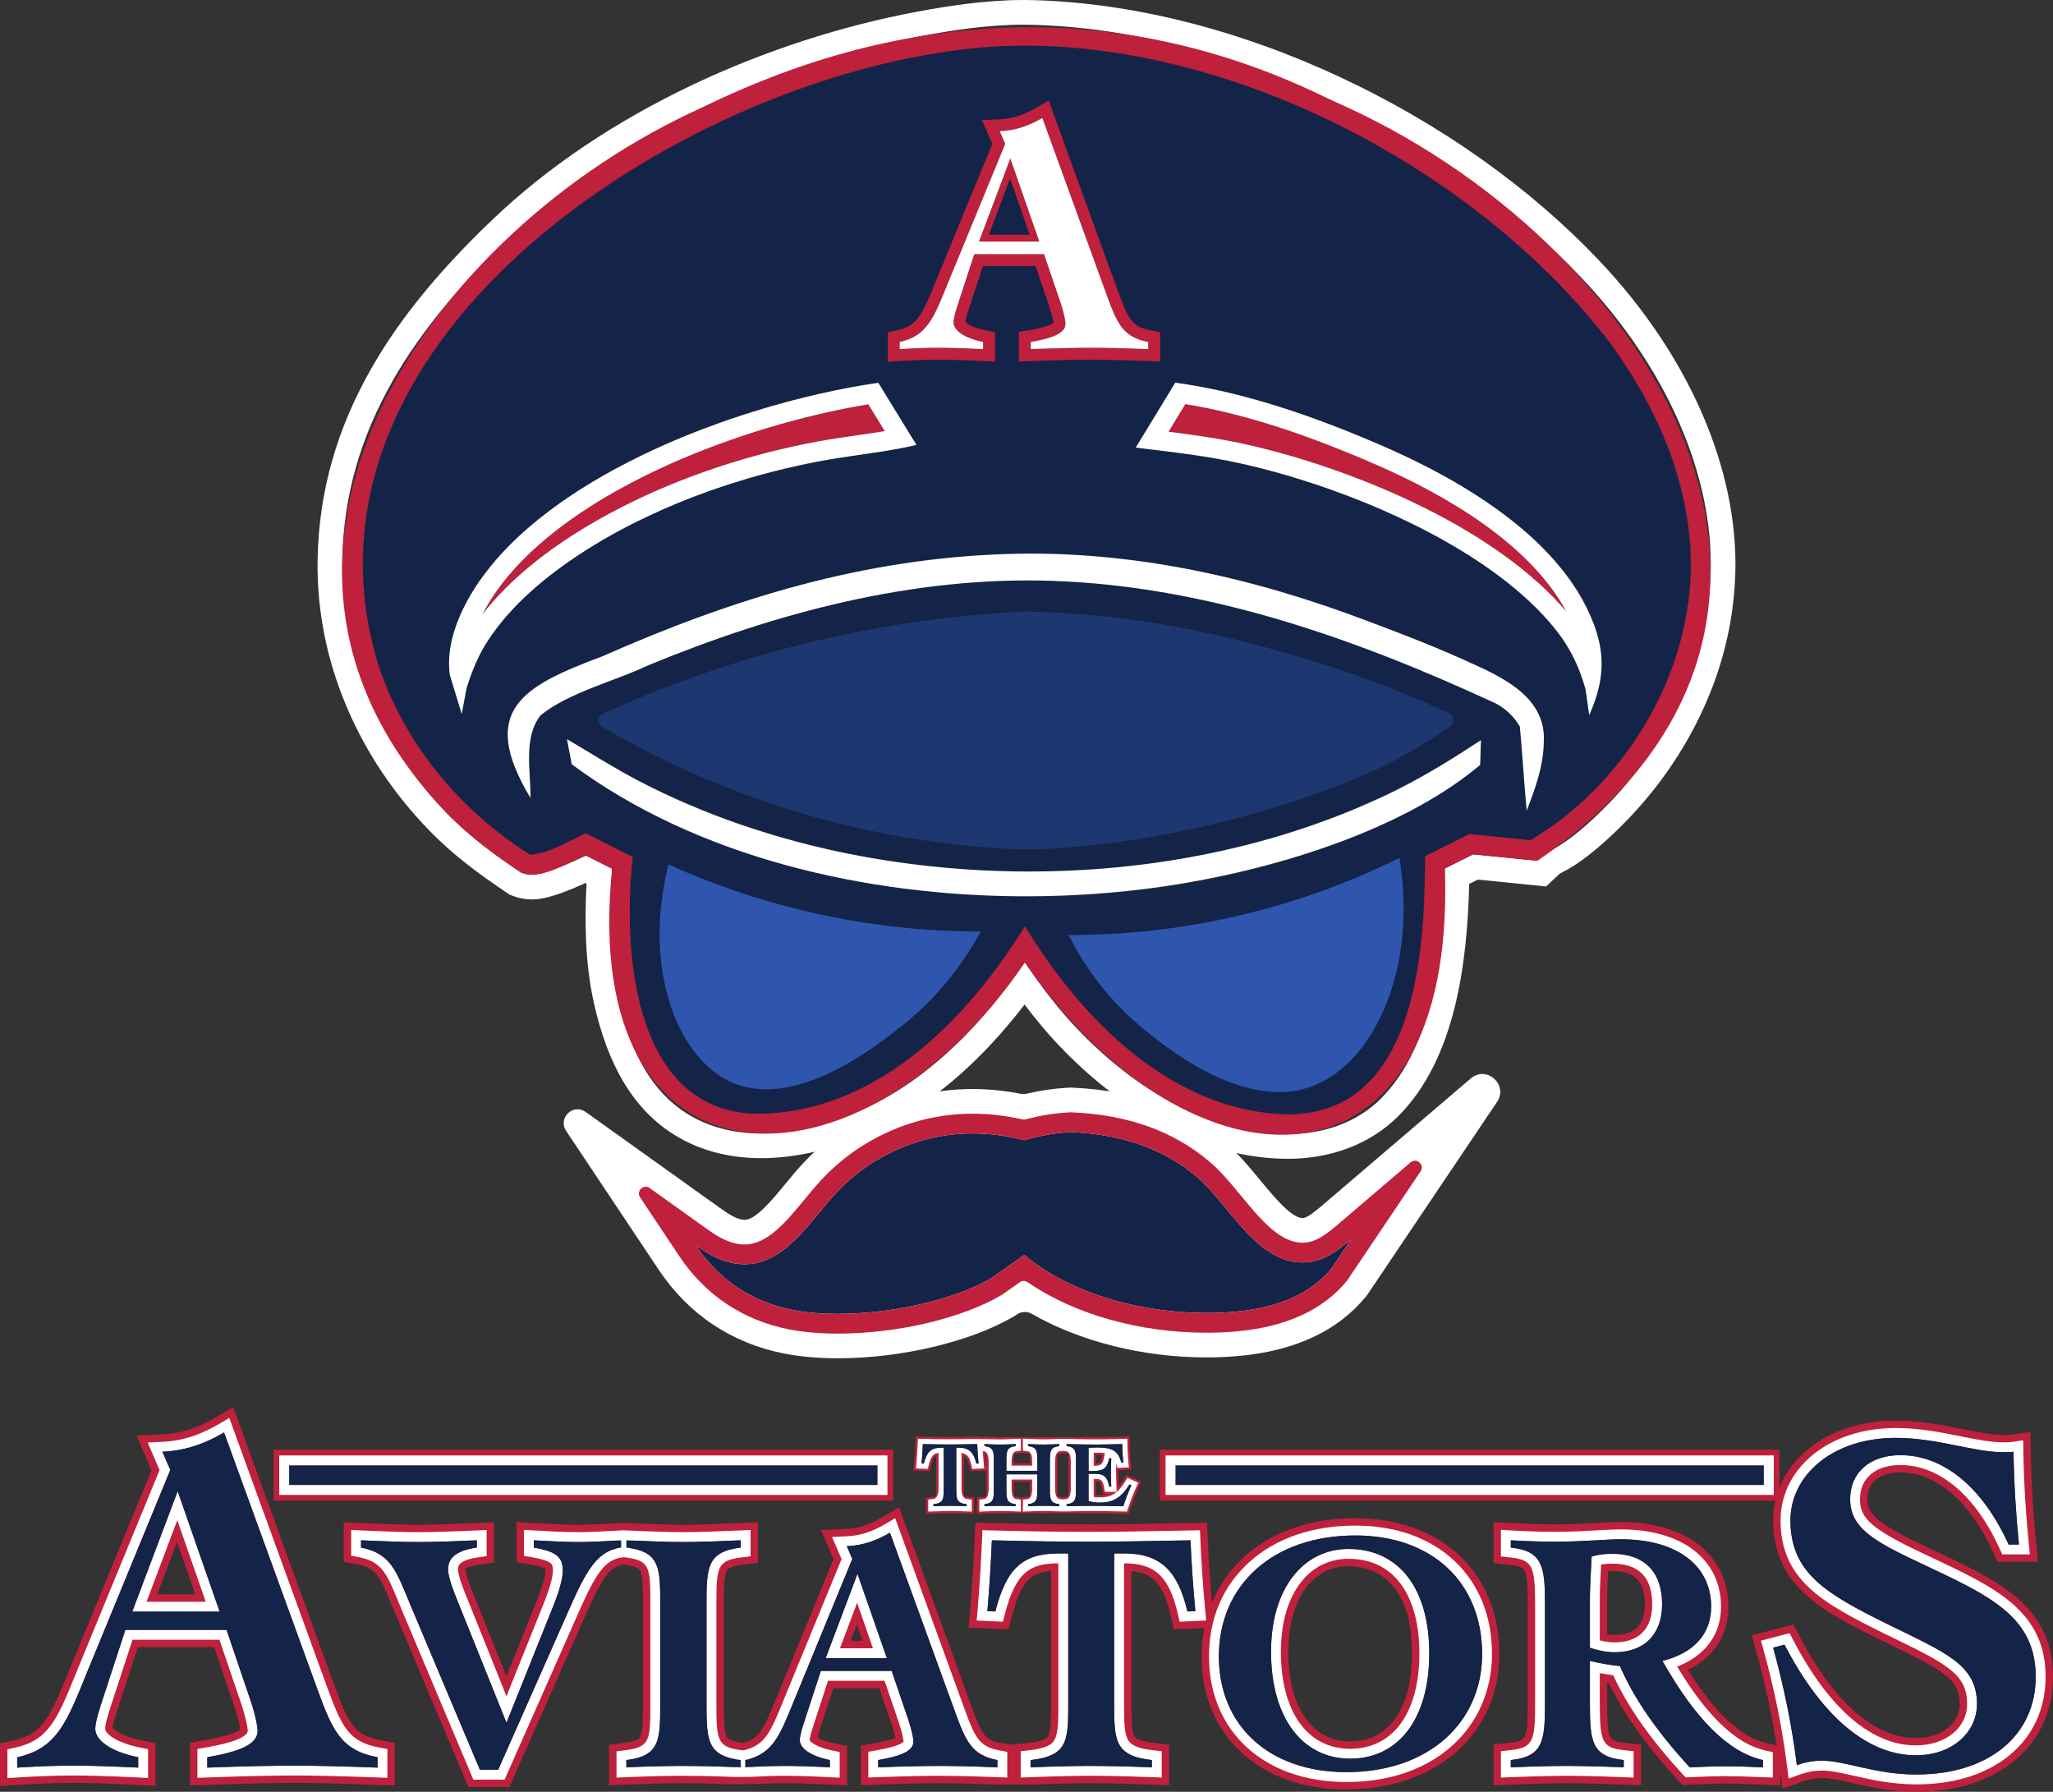 <?xml version="1.0" encoding="UTF-8"?>
<svg id="uuid-313c0eb9-cfd4-4395-8bc6-0e561e3cb2d2" data-name="Layer 2" xmlns="http://www.w3.org/2000/svg" viewBox="0 0 1186.867 1035.777">
  <rect x="0" y="0" width="1186.867" height="1035.777" fill="#333333" stroke="none"/>
  <g id="uuid-dc2484e5-76c1-47e3-bc31-6c9db534de01" data-name="Aviators">
    <g id="uuid-6e261b82-b18b-40ae-a4f5-40389c131af1" data-name="Layer 3">
      <g>
        <g>
          <path d="M573.094,738.874l19.093-13.443c31.455,26.502,81.355,36.473,121.626,32.843,20.795-1.875,42.206-8.257,55.888-24.948l11.496-17.09c-8.972,7.668-17.777,14.344-30.344,13.47-25.615-1.782-41.023-34.128-58.639-49.159-20.968-17.892-46.209-24.979-73.284-26.143-9.335.532-17.709,2.038-26.653,4.714-29.395-7.575-58.425-4.318-84.868,11.209-9.006,5.288-17.131,11.905-24.257,19.537-16.261,17.417-32.4,46.801-61.03,39.933-7.405-1.777-13.777-5.59-19.908-9.971,13.34,20.009,32.439,32.813,56.162,37.44,33.042,6.442,85.67-1.435,114.718-18.393Z" style="fill: #132448;"/>
          <path d="M618.93,654.405c27.076,1.164,52.316,8.251,73.284,26.143,17.616,15.031,33.024,47.377,58.639,49.159.747.052,1.479.077,2.201.077,11.412,0,19.705-6.335,28.143-13.547l-11.496,17.089c-13.682,16.691-35.093,23.072-55.888,24.948-5.3.478-10.765.72-16.334.72-36.75,0-77.977-10.548-105.293-33.563l-19.093,13.443c-22.22,12.972-58.239,20.63-88.733,20.63-9.37,0-18.219-.723-25.985-2.237-23.723-4.627-42.821-17.431-56.162-37.44,6.131,4.382,12.503,8.195,19.908,9.972,2.909.698,5.687,1.021,8.351,1.021,23.556,0,38.069-25.308,52.678-40.954,7.125-7.632,15.251-14.249,24.257-19.537,17.403-10.219,35.924-15.123,54.935-15.123,9.875 0,19.884,1.324,29.933,3.913,8.944-2.676,17.318-4.182,26.653-4.714M865.472,636.963c6.674-9.921-6.113-21.315-15.202-13.546l-85.758,73.299c-5.337,4.561-9.115,7.388-11.459,7.388-.134,0-.272-.005-.421-.015-6.46-.45-16.646-12.813-24.083-21.84-6.074-7.373-12.355-14.997-19.667-21.236-23.621-20.155-52.684-30.709-88.849-32.264l-1.283-.055-1.282.073c-8.287.472-16.087,1.59-24.012,3.46-1.113.263-2.27.285-3.392.064-9.303-1.836-18.594-2.764-27.721-2.765-23.995-.001-46.852,6.277-67.938,18.657-10.973,6.443-21.074,14.57-30.025,24.157-3.642,3.901-7.089,8.083-10.423,12.127-7.592,9.21-17.041,20.672-23.485,20.672-.702,0-1.496-.105-2.361-.313-2.872-.689-6.152-2.451-10.967-5.893l-78.574-56.155c-7.228-5.165-16.227,3.546-11.299,10.938l53.576,80.355c17.166,25.747,42.275,42.483,72.612,48.399,9.231,1.8,19.627,2.712,30.901,2.712,36.657,0,76.568-9.473,101.68-24.132l.944-.551.893-.629h0c2.529-1.781,5.855-1.942,8.541-.408,28.05,16.023,64.148,25.21,101.061,25.21,6.305,0,12.576-.277,18.639-.824,32.51-2.932,57.219-14.453,73.442-34.244l.77-.939.678-1.008,11.496-17.089,62.969-93.607Z" style="fill: #fff;"/>
          <path d="M618.93,654.405c27.076,1.164,52.316,8.251,73.284,26.143,17.616,15.031,33.024,47.377,58.639,49.159.747.052,1.479.077,2.201.077,11.412,0,19.705-6.335,28.143-13.547l-11.496,17.09c-13.682,16.691-35.093,23.072-55.888,24.948-5.299.478-10.765.72-16.334.72-36.75,0-77.977-10.548-105.293-33.563l-19.093,13.443c-22.22,12.972-58.239,20.63-88.733,20.63-9.37,0-18.219-.723-25.985-2.237-23.723-4.627-42.821-17.431-56.162-37.44,6.131,4.382,12.503,8.195,19.908,9.971,2.909.698,5.687,1.021,8.351,1.021,23.556,0,38.069-25.308,52.678-40.954,7.125-7.632,15.251-14.249,24.257-19.537,17.403-10.219,35.924-15.123,54.935-15.122,9.875 0,19.884,1.324,29.933,3.913,8.944-2.676,17.318-4.182,26.653-4.714M618.85,642.977l-.57.033c-8.738.498-16.881,1.796-25.316,4.052-.599.16-1.233.173-1.838.036-9.674-2.195-19.337-3.306-28.783-3.306-21.421-.001-41.848,5.616-60.714,16.694-9.785,5.746-18.809,13.01-26.82,21.59-3.342,3.579-6.647,7.588-9.843,11.466-10.482,12.716-21.32,25.864-34.493,25.864-1.821,0-3.735-.238-5.689-.706-5.994-1.438-11.418-4.931-15.934-8.159l-33.259-23.77c-3.551-2.538-7.971,1.742-5.551,5.373l22.677,34.013c15.007,22.509,36.956,37.139,63.473,42.311,8.333,1.625,17.811,2.448,28.17,2.448,34.312,0,71.4-8.709,94.487-22.187l.419-.245.397-.28,9.937-6.996c1.352-.952,3.139-.939,4.502-.003,26.809,18.426,64.502,29.2,103.376,29.2,5.88,0,11.72-.258,17.358-.766,28.555-2.575,49.983-12.359,63.69-29.079l.342-.417.301-.448,11.496-17.09,30.602-45.492c2.55-3.792-2.336-8.146-5.81-5.177l-41.678,35.623c-8.388,7.17-13.897,10.81-20.728,10.81-.461,0-.935-.017-1.409-.05-12.582-.875-23.524-14.157-34.106-27-5.683-6.897-11.558-14.029-17.917-19.455-21.106-18.009-47.34-27.451-80.202-28.864l-.57-.025Z" style="fill: #bf203c;"/>
        </g>
        <g>
          <g>
            <path d="M927.607,193.896c-79.998-100.622-220.508-171.381-349.878-167.731-163.171,11.452-396.71,148.315-365.018,335.674,10.773,54.869,46.693,102.719,93.664,132.276,11.435-.82,21.997-7.848,32.386-12.326h0c6.629,3.344,20.462,10.323,27.008,13.626h0s0,0,0,0c-6.206,56.543.892,151.764,77.245,148.358,66.12-3.16,116.523-55.182,149.519-108.273,0,0,0,0,0,0,0,0,0,0,0-0,27.334,44.686,65.509,86.507,116.486,103.001,23.022,7.086,49.975,9.303,71.353-3.705,42.358-30.121,42.388-93.563,43.541-139.824,3.816-1.906,22.221-11.099,25.617-12.796l35.245,3.535c34.392-19.965,60.982-52.257,77.327-88.342,32.2-67.353,10.049-147.054-34.495-203.475ZM280.54,372.733c-7.275,11.597-11.739,26.479-13.604,40.025h0s0,0,0,0c-.713-2.791-7.856-23.94-7.264-26.368-.875-27.39,16.199-51.762,34.449-70.719h0c54.394-53.547,142.46-83.484,213.669-94.308h0s0,0,0,0l22.01,35.826h0,0c-49.134,8.557-99.07,15.288-144.858,36.527-39.755,17.855-80.374,41.578-104.402,79.018ZM855.682,442.164c-133.752,102.498-390.671,100.525-525.151-.36l-2.744-14.501h0s0,0,0,0c153.241,100.367,375.821,104.37,528.354.547h0s0,0,0,0l-.459,14.315ZM892.465,429.622c-.311,13.477-4.993,26.494-9.852,38.897h0s0,0,0,0c-1.239-12.148-2.779-36.41-3.944-48.496-3.326-5.696-7.989-10.176-13.821-13.341-80.966-37.475-166.935-67.961-256.906-70.929-80.444-2.645-159.568,18.462-233.439,48.933-19.009,9.085-45.585,15.491-62.052,28.849-10.123,13.007-5.541,32.514-5.794,47.7,0,0,0,0,0-0h0s0,0,0,0h0c-30.409-50.684-4.549-64.575,41.596-81.845,75.38-33.301,151.087-56.697,234.851-59.165,71.537-2.161,142.097,13.768,208.706,39.246,20.133,7.506,40.298,15.349,59.802,24.386,20.247,9.022,42.616,20.932,40.851,45.766ZM918.751,413.405h0s0,0-0.0 0v-0s0,0,0,0c-2.902-47.468-45.046-78.441-83.086-100.491-54.913-30.946-116.62-48.532-179.08-54.17h0s0,0,0,0c4.497-7.383,18.598-30.531,22.855-37.52h0c78.558,10.312,284.577,86.282,239.311,192.181Z" style="fill: #132448;"/>
            <path d="M851.613,383.856c-19.504-9.036-39.669-16.879-59.802-24.386-66.609-25.478-137.169-41.408-208.706-39.246-83.765,2.469-159.471,25.865-234.852,59.166-46.145,17.271-72.005,31.161-41.596,81.845h0s0,0,0,0h0s0,0,0,0c.253-15.186-4.329-34.693,5.794-47.7,16.467-13.358,43.043-19.765,62.052-28.849,73.87-30.471,152.995-51.578,233.439-48.933,89.971,2.968,175.94,33.454,256.906,70.929,5.832,3.165,10.495,7.645,13.821,13.341,1.164,12.086,2.705,36.347,3.943,48.496,0,0,0,0,0-0h0c4.858-12.403,9.541-25.42,9.852-38.897,1.765-24.834-20.604-36.744-40.851-45.766Z" style="fill: #fff;"/>
            <path d="M924.337,150.448c-40.062-42.202-91.589-78.718-149.009-105.598C716.189,17.164,654.73,1.683,597.596.08c-1.897-.053-3.847-.08-5.794-.08-22.185,0-44.086,3.524-60.688,6.593-44.429,8.215-89.719,22.928-130.974,42.549-44.677,21.248-83.431,47.351-115.185,77.582-30.844,29.365-53.685,57.314-69.827,85.444-20.412,35.57-30.716,71.777-31.503,110.689-.59,29.093,5.019,57.846,16.672,85.461,11.086,26.271,27.123,50.345,47.668,71.553,14.289,14.75,29.614,25.794,44.047,35.532l2.799,1.888,3.192,1.101c2.955,1.019,6.103,1.536,9.357,1.536,3.282,0,10.328.001,31.142-9.507l.577.291c-1.089,21.826-.927,45.569,4.172,68.669,8.192,37.116,23.38,62.147,46.432,76.523,14.47,9.024,31.426,13.598,50.397,13.598,9.821,0,20.231-1.247,30.941-3.706,45.316-10.404,85.243-38.359,121.295-85.094,6.762,8.971,14.213,17.889,22.646,26.5,39.307,40.133,85.092,62.386,128.92,62.66l.68.002c25.352,0,48.065-8.813,63.955-24.815,32.463-32.698,39.64-86.703,40.861-134.091l4.981-2.488,27.853,2.794,11.607,1.164,7.93-7.429c.464-.263,1.22-.657,1.806-.964,1.65-.863,3.704-1.936,5.928-3.351,7.362-4.682,13.743-10.153,17.903-13.862,22.402-19.972,40.391-43.212,53.466-69.077,13.881-27.459,21.398-56.325,22.341-85.796,1.937-60.515-26.804-126.67-78.855-181.502ZM988.933,331.494c-1.703,53.216-27.596,105.95-71.041,144.68-6.104,5.442-11.06,9.29-16.068,12.475-1.711,1.089-3.393,1.968-4.877,2.744-1.791.936-3.483,1.821-4.368,2.65l-3.784,3.545-5.159-.517-31.959-3.206-16.4,8.192c-.553,46.611-5.951,101.785-36.883,132.942-13.192,13.285-32.309,20.601-53.831,20.601l-.591-.002c-39.995-.25-82.192-20.982-118.817-58.377-12.837-13.106-23.371-27.112-32.687-40.922-37.014,53.534-77.912,84.867-124.639,95.595-9.665,2.219-19.001,3.344-27.748,3.344-16.261,0-30.676-3.848-42.847-11.437-19.627-12.24-32.728-34.318-40.05-67.493-5.456-24.716-4.831-50.801-3.32-74.115l-15.149-7.643c-11.438,5.544-24.607,11.113-31.353,11.113-1.667,0-3.249-.254-4.703-.755l-1.42-.489-1.245-.84c-13.793-9.306-28.401-19.822-41.779-33.632-19.312-19.935-34.375-42.536-44.771-67.174-10.869-25.758-16.102-52.548-15.553-79.626.737-36.458,10.424-70.436,29.614-103.877,15.447-26.918,37.457-53.81,67.29-82.212,30.659-29.188,68.165-54.433,111.475-75.031,40.148-19.095,84.216-33.412,127.441-41.404,16.003-2.959,37.068-6.356,58.093-6.356,1.813,0,3.628.025,5.394.075,55.196,1.548,114.701,16.566,172.084,43.429,55.822,26.133,105.862,61.576,144.71,102.499,49.443,52.085,76.758,114.494,74.942,171.224Z" style="fill: #fff;"/>
            <path d="M796.77,269.155c-42.59-18.685-79.167-30.35-111.512-35.544l-9.712,15.944c14.841,1.855,29.956,3.993,44.846,7.33,34.107,7.645,70.295,20.45,101.898,36.056,35.988,17.77,64.601,38.61,83.214,60.548-21.235-39.32-69.921-67.306-108.734-84.335Z" style="fill: #bf203c;"/>
            <path d="M360.381,292.646c33.748-17.116,72.536-30.055,112.169-37.417,7.546-1.402,15.211-2.503,22.623-3.568,5.58-.801,11.004-1.581,16.321-2.467l-9.51-15.48c-37.69,6.204-79.07,18.634-114.589,34.49-44.851,20.023-78.937,44.594-98.57,71.06-3.921,5.285-7.24,10.607-9.91,15.838,13.943-17.939,38.492-40.661,81.466-62.455Z" style="fill: #bf203c;"/>
            <path d="M925.817,380.563c-.167-2.944-.576-5.925-1.221-8.968-.757-3.568-1.836-7.221-3.288-11.014-1.164-3.042-2.473-6.023-3.914-8.944s-3.015-5.782-4.71-8.583c-.848-1.401-1.725-2.786-2.632-4.157-2.72-4.113-5.701-8.092-8.903-11.94-2.135-2.565-4.368-5.073-6.689-7.522-3.481-3.674-7.158-7.219-10.993-10.635-2.557-2.278-5.183-4.499-7.869-6.664-1.057-.852-2.131-1.689-3.205-2.524-4.385-3.407-8.904-6.676-13.522-9.797-1.96-1.324-3.941-2.614-5.931-3.888-2.389-1.529-4.792-3.031-7.213-4.488-1.479-.89-2.963-1.766-4.45-2.63-2.974-1.726-5.961-3.399-8.951-5.018-8.968-4.859-17.953-9.241-26.65-13.163-1.449-.654-2.891-1.295-4.323-1.923-4.738-2.079-9.553-4.138-14.432-6.161-2.439-1.011-4.895-2.014-7.365-3.005-2.47-.991-4.955-1.971-7.452-2.937-2.497-.967-5.007-1.92-7.529-2.857s-5.054-1.86-7.596-2.765-5.094-1.792-7.654-2.659c-1.28-.434-2.562-.863-3.845-1.286-3.851-1.271-7.718-2.495-11.597-3.666-1.293-.39-2.587-.774-3.881-1.152-2.59-.756-5.184-1.487-7.78-2.191-2.596-.704-5.195-1.38-7.794-2.028-1.3-.324-2.599-.64-3.899-.949-3.9-.927-7.799-1.785-11.693-2.568-2.596-.522-5.189-1.011-7.779-1.464-1.495-.262-2.987-.508-4.479-.745-2.204-.351-4.404-.675-6.599-.971-.18-.024-.361-.052-.541-.076l-7.618,12.507-15.236,25.014c2.211.27,4.424.536,6.636.804,2.92.352,5.84.706,8.759,1.066,2.566.317,5.131.64,7.695.973,5.127.667,10.249,1.378,15.356,2.171,2.554.397,5.104.814,7.649,1.257,5.091.886,10.165,1.875,15.213,3.007,1.87.419,3.763.859,5.679,1.319,1.199.288,2.409.587,3.625.891,1.697.424,3.408.861,5.135,1.316.988.26,1.981.526,2.978.796,1.994.541,4.006,1.102,6.033,1.682,2.027.581,4.07,1.181,6.125,1.801,7.195,2.17,14.552,4.581,21.978,7.225,2.784.991,5.577,2.018,8.375,3.074,2.534.956,5.072,1.936,7.611,2.945,3.815,1.516,7.631,3.095,11.436,4.728.923.396,1.846.796,2.768,1.199,5.567,2.435,11.102,4.994,16.569,7.674.864.424,1.726.851,2.587,1.28,4.314,2.154,8.579,4.383,12.779,6.686.721.396,1.44.793,2.157,1.193,2.069,1.154,4.12,2.325,6.152,3.515.952.557,1.899,1.118,2.841,1.682,4.843,2.901,9.567,5.906,14.139,9.01,1.28.869,2.547,1.745,3.802,2.63,1.179.831,2.351,1.666,3.507,2.51,1.275.931,2.53,1.873,3.776,2.821,1.363,1.037,2.713,2.08,4.039,3.137,2.538,2.022,5.005,4.079,7.396,6.172,1.594,1.395,3.154,2.806,4.677,4.232,1.14,1.067,2.253,2.146,3.351,3.23.732.722,1.454,1.448,2.166,2.179,1.791,1.835,3.528,3.69,5.192,5.572,1.992,2.253,3.89,4.539,5.687,6.859.498.643.982,1.285,1.454,1.927.943,1.284,1.834,2.568,2.679,3.857.845,1.289,1.643,2.582,2.4,3.885s1.473,2.615,2.152,3.941c.68,1.326,1.323,2.666,1.936,4.026.306.679.605,1.364.896,2.053.291.69.576,1.384.854,2.085.834,2.102,1.61,4.256,2.346,6.48.49,1.482.963,2.995,1.423,4.543l.762,5.382,1.394,9.848c2.541-5.709,4.453-11.153,5.66-16.52.704-3.131,1.161-6.237,1.37-9.353.077-1.157.126-2.315.133-3.476.006-1.16-.031-2.324-.097-3.492ZM822.29,292.942c-31.604-15.605-67.792-28.41-101.898-36.056-14.89-3.337-30.004-5.474-44.846-7.33l9.712-15.944c32.345,5.193,68.922,16.858,111.512,35.544,38.813,17.029,87.498,45.014,108.734,84.335-18.613-21.939-47.226-42.778-83.214-60.548Z" style="fill: #fff;"/>
            <path d="M856.14,427.849c-.781.516-1.562,1.02-2.343,1.533-2.922,1.919-5.846,3.811-8.774,5.675-1.676,1.067-3.356,2.124-5.037,3.171-2.26,1.408-4.529,2.797-6.806,4.167-3.718,2.238-7.456,4.437-11.242,6.561-2.329,1.307-4.674,2.591-7.038,3.85-4.728,2.518-9.532,4.939-14.44,7.246-.002.001-.004.002-.006.003-2.652,1.247-5.323,2.456-8.003,3.648-.66.294-1.321.586-1.982.876-2.68,1.175-5.368,2.333-8.075,3.453-.09.037-.181.073-.271.11-1.903.787-3.811,1.562-5.727,2.322-.739.293-1.484.574-2.224.863-.666.26-1.332.519-1.999.775-2.678,1.03-5.364,2.044-8.065,3.022-.059.021-.119.042-.178.063-.162.059-.325.114-.487.172-1.841.664-3.686,1.32-5.537,1.96-.797.275-1.599.538-2.398.809-.664.225-1.327.45-1.993.672-2.791.932-5.589,1.845-8.4,2.724-.223.07-.448.136-.672.205-1.783.554-3.569,1.104-5.36,1.637-.854.254-1.712.495-2.567.744-.663.193-1.326.387-1.99.577-2.835.812-5.678,1.605-8.531,2.364-.278.074-.558.144-.837.217-1.726.456-3.453.909-5.185,1.345-.911.23-1.826.446-2.739.67-.659.162-1.317.325-1.977.484-2.872.693-5.75,1.365-8.637,2.006-.338.075-.677.145-1.015.219-2.625.577-5.256,1.129-7.893,1.662-.655.133-1.31.266-1.965.396-2.9.575-5.806,1.128-8.718,1.651-.393.071-.787.136-1.18.205-2.611.463-5.226.902-7.845,1.323-.656.106-1.312.213-1.969.316-2.917.457-5.838.893-8.763,1.299-.45.062-.9.119-1.35.18-2.589.352-5.181.684-7.776.997-.658.079-1.316.161-1.974.238-2.926.341-5.854.661-8.786.952-.501.05-1.003.094-1.504.142-2.567.248-5.137.475-7.708.685-.656.053-1.312.11-1.968.161-2.929.228-5.859.433-8.791.612-.547.033-1.094.06-1.641.092-2.547.147-5.094.275-7.642.386-.65.028-1.299.059-1.949.085-2.925.116-5.851.209-8.776.277-.591.014-1.181.021-1.771.033-2.526.05-5.051.082-7.577.096-.638.004-1.275.011-1.913.012-.37.001-.74.007-1.11.007h-0c-2.564,0-5.127-.023-7.69-.06-.617-.009-1.234-.024-1.851-.035-2.469-.044-4.936-.105-7.402-.183-.706-.022-1.411-.042-2.116-.067-2.92-.104-5.838-.228-8.754-.379-.563-.029-1.125-.065-1.688-.096-2.476-.136-4.949-.29-7.421-.46-.742-.051-1.485-.1-2.227-.154-2.905-.212-5.806-.443-8.702-.701-.486-.043-.972-.093-1.458-.138-2.51-.231-5.016-.481-7.519-.747-.757-.08-1.514-.16-2.271-.244-2.893-.32-5.782-.657-8.664-1.023-.372-.047-.743-.1-1.116-.148-2.581-.333-5.157-.688-7.728-1.059-.756-.109-1.511-.218-2.266-.33-2.883-.428-5.762-.872-8.631-1.347-.209-.035-.417-.073-.626-.107-1.935-.322-3.867-.651-5.795-.995-.76-.136-1.517-.282-2.276-.42-.742-.136-1.483-.272-2.224-.411-2.866-.537-5.727-1.088-8.576-1.671-.004-.001-.008-.002-.012-.002-12.111-2.479-24.226-5.457-36.246-8.906-1.311-.376-2.621-.756-3.929-1.144-7.041-2.086-14.047-4.327-20.992-6.746-2.508-.874-5.009-1.769-7.501-2.686-4.984-1.834-9.933-3.755-14.839-5.762-4.906-2.007-9.77-4.101-14.583-6.28-2.406-1.09-4.8-2.201-7.18-3.334-4.76-2.266-9.465-4.618-14.107-7.056-3.505-1.841-6.959-3.749-10.381-5.701-3.423-1.952-6.814-3.948-10.193-5.963-3.379-2.016-6.747-4.051-10.121-6.083-3.374-2.032-6.756-4.059-10.164-6.06l1.631,8.622,1.112,5.879c2.005,1.49,4.036,2.947,6.08,4.39.48.339.96.677,1.443,1.013,2.028,1.414,4.069,2.811,6.134,4.179.214.142.432.28.647.422,1.911,1.26,3.839,2.496,5.78,3.717.483.304.965.608,1.449.909,2.096,1.303,4.206,2.587,6.336,3.845.35.207.704.408,1.055.614,1.9,1.113,3.813,2.208,5.738,3.286.464.26.926.522,1.391.78,2.162,1.198,4.34,2.375,6.532,3.529.449.236.901.467,1.351.702,1.943,1.012,3.897,2.008,5.863,2.987.414.206.826.416,1.241.621,2.232,1.1,4.479,2.177,6.738,3.235.513.24,1.028.476,1.542.714,2.05.948,4.109,1.881,6.181,2.794.318.14.634.284.952.424,2.302,1.007,4.619,1.989,6.946,2.954.555.23,1.113.458,1.669.686,2.243.918,4.494,1.822,6.758,2.701.141.055.28.112.421.166,1.653.639,3.321,1.25,4.984,1.869.729.271,1.453.552,2.184.819.577.211,1.154.42,1.732.629,2.399.865,4.806,1.716,7.226,2.539.162.055.325.107.487.162,2.301.78,4.613,1.536,6.932,2.278.576.184,1.153.369,1.73.551,2.425.765,4.858,1.514,7.301,2.239.35.104.703.203,1.054.306,2.2.646,4.407,1.275,6.62,1.889.554.154,1.107.309,1.662.461,2.454.671,4.914,1.324,7.382,1.955.469.12.939.235,1.408.353,2.182.551,4.368,1.086,6.56,1.607.503.119,1.004.242,1.508.359,2.483.581,4.973,1.142,7.468,1.684.546.119,1.094.234,1.641.35,2.226.476,4.456.938,6.691,1.383.412.082.824.168,1.236.249,2.518.495,5.04.968,7.567,1.425.589.106,1.179.21,1.768.315,2.356.417,4.715.822,7.077,1.206.254.041.507.086.76.127,2.555.412,5.114.8,7.676,1.174.611.089,1.222.177,1.833.264,2.585.368,5.172.724,7.762,1.054.02.003.04.005.06.007,2.576.328,5.155.63,7.734.92.613.069,1.226.138,1.838.204,2.568.28,5.138.546,7.708.79.271.026.543.048.814.073,2.37.221,4.74.423,7.11.613.59.047,1.181.096,1.771.141,2.556.196,5.112.377,7.667.538.422.027.843.049,1.265.074,2.275.138,4.549.261,6.822.371.54.026,1.081.054,1.621.079,2.546.116,5.091.214,7.634.295.515.016,1.03.029,1.545.044,2.257.066,4.512.118,6.764.156.455.008.909.018,1.364.025,2.542.037,5.08.056,7.615.059.5.001.999-.002,1.499-.002,3.061-.004,6.116-.03,9.165-.083.326-.006.651-.015.977-.021,3.204-.062,6.402-.146,9.589-.262.003,0,.006-0.0.009-0,3.193-.116,6.375-.265,9.549-.434.311-.017.623-.031.934-.048,3.021-.166,6.03-.361,9.031-.575.449-.032.898-.063,1.346-.096,2.93-.216,5.849-.456,8.758-.717.491-.044.981-.089,1.471-.134,2.903-.268,5.796-.558,8.675-.87.445-.048.889-.099,1.333-.148,2.94-.327,5.869-.672,8.781-1.044.304-.039.607-.081.91-.12,3.058-.396,6.104-.812,9.13-1.258,14.797-2.181,30.682-5.207,46.91-9.131s32.8-8.746,48.973-14.52c4.043-1.443,8.061-2.946,12.043-4.509,1.991-.782,3.972-1.578,5.943-2.39,11.826-4.871,23.27-10.288,34.018-16.274,12.54-6.983,24.133-14.741,34.281-23.307l.459-14.315Z" style="fill: #fff;"/>
            <path d="M769.28,57.77c-121.017-60.32-246.972-52.798-363.012,4.26-158.483,70.928-289.797,260.603-148.051,407.916,13.829,14.249,28.64,24.799,43.02,34.47,11.191,4.064,22.57-3.586,37.476-9.869l15.149,7.643c-19.679,192.975,143.133,194.984,238.606,54.106,96.01,139.541,249.994,142.384,242.81-54.243l16.4-8.192c3.495.351,34.611,3.472,37.118,3.723,201.696-137.828,65.603-360.166-119.515-439.816ZM931.025,198.492c27.839,38.297,47.949,84.599,46.501,132.637-2.299,62.659-39.164,122.737-92.75,154.584l-35.245-3.535c-3.286,1.642-21.919,10.949-25.617,12.796.001,55.003-5.357,149.262-79.351,149.211-67.073-1.358-119.238-54.95-152.029-108.684-32.962,53.004-83.164,104.926-149.198,108.264-76.57,3.72-83.807-91.746-77.566-148.35-.071-.036-26.915-13.579-27.008-13.626-10.291,4.434-21.02,11.53-32.386,12.327-40.306-25.526-72.338-63.77-87.496-109.184C161.637,199.777,384.342,53.815,544.401,30.316c137.622-23.034,302.741,58.342,386.624,168.176Z" style="fill: #bf203c;"/>
            <path d="M280.54,372.733c1.154-1.885,2.374-3.746,3.655-5.582,1.921-2.754,3.98-5.452,6.158-8.093,1.452-1.761,2.957-3.496,4.51-5.205.777-.855,1.565-1.703,2.365-2.544,1.6-1.683,3.245-3.34,4.931-4.97.843-.815,1.696-1.624,2.558-2.425,1.724-1.604,3.487-3.18,5.281-4.73.897-.775,1.803-1.543,2.716-2.304.913-.761,1.833-1.515,2.761-2.262,2.782-2.241,5.625-4.42,8.513-6.535.963-.705,1.93-1.403,2.902-2.093,1.944-1.381,3.904-2.734,5.877-4.057,1.973-1.323,3.957-2.617,5.949-3.882.996-.632,1.993-1.257,2.992-1.874,1.997-1.235,3.998-2.439,5.998-3.614,1.435-.842,2.868-1.663,4.3-2.474,1.562-.885,3.123-1.757,4.678-2.604,2.979-1.623,5.938-3.177,8.861-4.659,1.041-.528,2.099-1.038,3.149-1.557,2.2-1.088,4.417-2.156,6.652-3.204,5.328-2.498,10.74-4.896,16.239-7.163,6.09-2.511,12.277-4.868,18.523-7.089,1.185-.421,2.371-.838,3.561-1.248,6.293-2.174,12.641-4.209,19.022-6.081,2.324-.681,4.652-1.343,6.982-1.984,2.793-.768,5.59-1.497,8.388-2.205,8.873-2.248,17.757-4.206,26.577-5.844,14.825-2.755,30.075-4.303,44.943-7.098,2.287-.43,4.566-.889,6.832-1.387,1.133-.249,2.263-.507,3.39-.777l-22.01-35.826-.473.02-.436.018c-10.41,1.529-21.476,3.599-32.937,6.201-5.094,1.156-10.265,2.417-15.492,3.783-1.307.341-2.617.689-3.93,1.043-2.626.709-5.264,1.443-7.912,2.203-1.324.38-2.65.767-3.978,1.16-9.297,2.752-18.692,5.819-28.06,9.197-5.353,1.931-10.698,3.962-16.01,6.095-1.328.533-2.654,1.073-3.978,1.618-7.943,3.274-15.802,6.775-23.498,10.498-5.131,2.482-10.19,5.063-15.153,7.743-9.927,5.359-19.473,11.11-28.454,17.247-1.123.767-2.236,1.54-3.341,2.319-4.418,3.116-8.689,6.329-12.79,9.637-3.076,2.481-6.056,5.015-8.93,7.603-1.916,1.725-3.786,3.474-5.605,5.246-.91.886-1.807,1.778-2.692,2.676-1.769,1.796-3.487,3.615-5.151,5.458-.832.921-1.65,1.848-2.455,2.781-2.414,2.799-4.702,5.65-6.856,8.553-.881,1.187-1.755,2.411-2.619,3.662-.572.827-1.14,1.664-1.701,2.517-1.635,2.486-3.214,5.08-4.704,7.755-.288.517-.572,1.037-.853,1.56-2.864,5.332-5.34,10.967-7.136,16.737-.119.382-.235.763-.347,1.146-2.369,8.042-3.386,16.317-2.245,24.363l6.882,22.555,2.822-15.183c.358-1.098.72-2.186,1.088-3.264.736-2.158,1.497-4.279,2.307-6.371,1.216-3.137,2.542-6.206,4.063-9.226,1.014-2.013,2.113-4.005,3.323-5.981ZM288.825,339.264c19.634-26.465,53.719-51.037,98.57-71.06,35.519-15.856,76.899-28.286,114.589-34.49l9.51,15.48c-5.317.887-10.742,1.666-16.321,2.467-7.412,1.065-15.077,2.166-22.623,3.568-39.634,7.362-78.421,20.3-112.169,37.417-42.974,21.794-67.523,44.516-81.466,62.455,2.67-5.231,5.989-10.552,9.91-15.838Z" style="fill: #fff;"/>
          </g>
          <path d="M348.217,420.121c-2.999-1.763-2.774-6.176.395-7.612,42.554-19.283,96.566-38.506,160.694-49.759,29.92-5.25,57.943-8.046,83.524-9.253.106-.005.21-.006.316-.004,28.635.591,62.495,3.555,99.842,11.405,54.941,11.549,109.877,30.468,144.87,47.68,2.974,1.463,3.227,5.614.456,7.432-19.551,12.831-35.049,23.354-73.625,37.401-67.127,24.443-129.905,32.809-171.569,33.699-.089.002-.176.001-.266-.002-38.505-1.322-90.915-7.367-149.611-27.387-37.913-12.931-69.667-28.697-95.028-43.601Z" style="fill: #3d73e9; opacity: .25;"/>
          <path d="M386.45,499.702c27.763,12.52,64.63,25.715,109.27,33.035,26.331,4.318,50.37,5.771,71.247,5.741-7.555,13.926-21.23,34.967-44.483,53.654-14.147,11.368-61.181,49.166-98.199,34.064-32.856-13.404-52.932-66.484-37.835-126.494Z" style="fill: #3d73e9; opacity: .64;"/>
          <path d="M617.761,540.523c29.024.051,67.039-2.804,109.959-14.091,32.44-8.532,59.706-19.784,81.317-30.494,10.799,65.827-15.897,121.144-53.082,132.894-38.845,12.274-83.631-24.737-95.543-34.581-22.95-18.965-35.861-40.303-42.651-53.728Z" style="fill: #3d73e9; opacity: .64;"/>
        </g>
        <g>
          <path d="M565.985,139.625h34.836l-16.729-48.023-18.107,48.023ZM575.944,132.737l7.891-20.93,7.291,20.93h-15.182Z" style="fill: #132448;"/>
          <path d="M646.258,168.157l-37.192-102.328-2.823-7.766-7.131,4.174c-7.398,4.33-14.007,6.409-21.428,6.739l-9.983.444,3.966,9.172,1.995,4.614-31.762,77.218-1.052,2.585c-7.819,19.245-10.835,25.452-22.199,27.946l-5.412,1.188v17.017l7.328-.468c8.039-.514,15.506-.774,22.194-.774,3.514,0,11.466.101,25.247.78l7.227.356v-16.978l-5.493-1.137c-7.834-1.621-10.928-4.011-11.602-4.95.107-.839.547-3.079,1.784-6.792l8.301-25.402h30.418l8.055,23.672c1.53,4.591,2.148,7.873,2.331,9.204-.861.698-3.927,2.421-14.309,4.227l-5.708.993v17.079l7.147-.268c17.245-.647,28.642-.783,35.167-.783,3.491,0,13.619.076,32.212.783l7.15.272v-17.01l-5.625-1.05c-10.769-2.01-12.94-6.722-18.806-22.755ZM663.8,201.817c-15.548-.591-26.372-.788-32.474-.788-7.872,0-19.681.197-35.426.788v-4.133c13.58-2.362,20.074-5.314,20.074-10.628,0-.984-.591-5.314-2.755-11.809l-9.644-28.341h-40.346l-9.841,30.112c-1.574,4.723-2.165,7.873-2.165,9.251,0,4.526,5.707,9.053,17.122,11.415v4.133c-12.005-.591-20.468-.788-25.585-.788-5.904,0-13.383.197-22.633.788v-4.133c16.139-3.542,19.878-14.367,28.144-34.639l32.867-79.906-3.149-7.282c8.856-.394,16.532-2.952,24.601-7.676l37.197,102.341c5.904,16.138,9.25,24.405,24.011,27.16v4.133Z" style="fill: #bf203c;"/>
          <path d="M565.985,139.625h34.836l-16.729-48.023-18.107,48.023ZM571.676,135.689l12.27-32.541,11.336,32.541h-23.605Z" style="fill: #bf203c;"/>
          <path d="M639.789,170.524c5.904,16.138,9.25,24.405,24.011,27.16v4.133c-15.548-.591-26.372-.788-32.474-.788-7.872,0-19.681.197-35.426.788v-4.133c13.58-2.362,20.075-5.314,20.075-10.628,0-.984-.591-5.314-2.755-11.809l-9.644-28.341h-40.346l-9.841,30.112c-1.574,4.723-2.165,7.873-2.165,9.251,0,4.526,5.707,9.053,17.122,11.415v4.133c-12.005-.591-20.468-.788-25.585-.788-5.904,0-13.383.197-22.633.788v-4.133c16.139-3.542,19.878-14.367,28.144-34.639l32.867-79.906-3.149-7.282c8.856-.394,16.532-2.952,24.601-7.676l37.197,102.341ZM565.985,139.625h34.836l-16.729-48.023-18.107,48.023Z" style="fill: #fff;"/>
        </g>
      </g>
      <g>
        <g>
          <g id="uuid-dadf8741-06b8-435a-b18b-fefcc191ad3a" data-name="Blue">
            <path d="M76.466,931.634h50.502l-24.252-69.62-26.25,69.62ZM90.904,921.648l11.44-30.342,10.57,30.342h-22.01Z" style="fill: #bf203c;"/>
            <path d="M192.841,972.998l-53.919-148.347-4.092-11.259-10.338,6.051c-10.725,6.278-20.306,9.291-31.064,9.77l-14.472.644,5.75,13.296,2.893,6.69-46.046,111.946-1.524,3.747c-11.336,27.9-15.708,36.898-32.182,40.514l-7.845,1.722v24.669l10.623-.679c11.654-.745,22.479-1.122,32.175-1.122,5.094,0,16.622.147,36.601,1.13l10.477.516v-24.614l-7.963-1.648c-11.357-2.35-15.842-5.815-16.82-7.176.155-1.216.792-4.463,2.587-9.847l12.035-36.825h44.098l11.677,34.317c2.219,6.656,3.114,11.414,3.379,13.343-1.248,1.012-5.694,3.51-20.744,6.128l-8.275,1.439v24.76l10.361-.389c25-.938,41.523-1.135,50.983-1.135,5.061,0,19.744.111,46.699,1.135l10.366.394v-24.66l-8.154-1.522c-15.612-2.914-18.759-9.745-27.263-32.989ZM218.272,1021.796c-22.541-.857-38.233-1.142-47.078-1.142-11.412,0-28.532.286-51.357,1.142v-5.992c19.687-3.425,29.102-7.704,29.102-15.407,0-1.427-.856-7.704-3.994-17.12l-13.981-41.087h-58.491l-14.266,43.654c-2.282,6.848-3.138,11.413-3.138,13.411,0,6.562,8.274,13.124,24.823,16.548v5.992c-17.404-.857-29.673-1.142-37.092-1.142-8.56,0-19.402.286-32.812,1.142v-5.992c23.397-5.135,28.818-20.828,40.801-50.216l47.649-115.842-4.565-10.556c12.839-.571,23.966-4.28,35.665-11.127l53.926,148.367c8.56,23.396,13.41,35.38,34.809,39.375v5.992Z" style="fill: #bf203c;"/>
            <path d="M477.347,958.51h35.352l-16.977-48.734-18.375,48.734ZM491.785,948.524l3.566-9.457,3.294,9.457h-6.86Z" style="fill: #bf203c;"/>
            <path d="M779.537,895.397c-25.765,0-44.739,22.369-44.739,59.519,0,38.348,18.375,61.716,45.738,61.716,27.163,0,45.737-21.971,45.737-60.918,0-37.749-17.776-60.317-46.736-60.317ZM780.536,1006.645c-22.052,0-35.752-19.822-35.752-51.729,0-30.09,13.641-49.532,34.753-49.532,11.05,0,36.75,4.904,36.75,50.331,0,31.891-13.365,50.931-35.751,50.931Z" style="fill: #bf203c;"/>
            <path d="M783.532,877.621c-25.715,0-47.819,7.603-63.924,21.986-8.35,7.457-14.733,16.592-18.962,26.855-1.141-12.873-1.952-25.124-2.405-36.457l-.39-9.765-9.771.179-8.403.156c-18.47.344-34.42.641-48.736.641-18.3,0-37.564-.267-57.254-.795l-9.805-.263-.439,9.798c-.684,15.253-1.524,28.509-2.569,40.525l-.903,10.387,10.417.455,4.594.201,8.084.353,2.022-7.835c5.09-19.725,10.689-24.995,22.486-25.907v76.14c0,8.665,0,16.147-1.607,19.259-.37.716-1.495,2.893-11.269,3.969l-8.894.979-7.358-.869c-9.017-1.683-10.808-4.743-16.82-21.176l-37.742-103.839-4.092-11.258-10.338,6.05c-7.067,4.136-13.348,6.12-20.366,6.432l-14.472.644,5.749,13.296,1.523,3.523-31.752,77.194-1.073,2.636c-7.623,18.762-10.153,24.085-19.687,26.395-8.062-.995-8.936-2.84-9.354-3.728-1.592-3.375-1.592-11.211-1.592-19.506v-56.523c0-8.296,0-16.132,1.592-19.508.42-.89,1.293-2.742,9.408-3.735l8.773-1.074v-23.468l-10.427.46c-15.697.692-25.481.988-32.715.988-7.652,0-16.788-.311-25.964-.7l-8.747-.387-8.23.469c-7.095.381-13.076.619-18.174.619-7.129,0-16.123-.471-24.78-.98l-10.573-.622v23.155l8.242,1.462c5.737,1.018,7.784,1.908,8.459,2.301.037.242.077.642.077,1.248,0,.838-.243,5.617-5.052,17.397l-17.522,43.675-20.488-51.012c-2.617-6.541-3.252-10.073-3.276-10.882,0-.097.005-.172.01-.228.392-.339,2.209-1.619,7.994-2.445l8.574-1.225v-23.291l-10.427.46c-15.697.692-25.779.988-33.714.988-9.299,0-21.02-.474-32.302-.987l-10.44-.474v22.886l8.092,1.563c10.413,2.011,12.572,6.289,19.186,22.327.595,1.442,1.211,2.937,1.861,4.486l40.353,95.688,2.575,6.106h23.713l2.631-5.945,40.745-92.074c10.192-23.238,14.815-29.5,22.5-30.488l.218-.028.29.035c8.036.984,8.873,2.795,9.276,3.665,1.525,3.299,1.525,10.843,1.525,19.578v56.523c0,8.734,0,16.278-1.525,19.576-.402.87-1.239,2.681-9.276,3.665l-8.773,1.074v23.445l10.402-.433c15.694-.654,26.141-.791,32.141-.791,5.176,0,13.691.1,26.162.531l17.378-.126c5.545-.266,10.773-.406,15.577-.406,3.532,0,11.537.102,25.474.788l10.477.515v-22.817l-7.963-1.647c-4.946-1.023-7.773-2.347-9.116-3.216.251-1.096.683-2.703,1.388-4.818l7.755-23.73h26.551l7.484,21.992c.945,2.837,1.533,5.163,1.875,6.782-1.681.706-5.064,1.776-11.708,2.932l-8.276,1.439v22.963l10.361-.388c17.474-.655,28.992-.793,35.577-.793,3.519,0,13.738.077,32.576.793l19.944-0c16.807-.655,28.073-.792,34.564-.792,6.221,0,17.304.138,34.778.793l10.361.389v-23.51l-8.894-.979c-9.741-1.072-10.884-3.296-11.26-4.027-1.616-3.143-1.616-10.584-1.616-19.201v-76.11c14.224,1.347,18.941,9.971,22.635,25.669l1.894,8.05,8.262-.361,4.594-.201,4.739-.207c-1.04,5.284-1.58,10.766-1.58,16.394,0,22.496,8.033,41.763,23.23,55.716,15.092,13.856,35.997,21.18,60.456,21.18,52.095,0,88.479-32.196,88.479-78.293,0-46.949-33.47-78.493-83.286-78.493ZM328.752,930.948l-40.745,92.074h-10.585l-40.345-95.669c-7.789-18.574-10.785-29.36-28.361-32.755v-4.194c13.182.599,23.967.998,32.755.998,9.187,0,20.572-.399,34.154-.998v4.194c-11.185,1.598-16.578,5.592-16.578,12.583,0,2.595,1.198,7.589,3.995,14.58l29.759,74.099,26.763-66.709c3.994-9.786,5.792-16.976,5.792-21.171,0-8.388-4.394-11.185-16.778-13.382v-4.194c10.186.599,18.575.998,25.366.998,5.161,0,11.136-.231,18.174-.605v5.811c-9.451,4.487-15.212,15.748-23.367,34.341ZM362.106,1021.625v-4.195c19.574-2.396,19.574-11.584,19.574-33.154v-56.523c0-18.611-.012-27.999-12.583-31.765v-5.278c10.062.424,18.626.692,25.964.692,8.388,0,19.573-.399,33.155-.998v4.194c-19.573,2.396-19.773,11.584-19.773,33.155v56.523c0,18.416.156,27.802,12.381,31.645v5.43c-11.319-.387-20.045-.525-26.162-.525-7.39,0-18.176.201-32.556.8ZM576.612,1021.625c-15.778-.599-26.763-.8-32.955-.8-7.989,0-19.973.201-35.952.8v-4.195c13.781-2.396,20.373-5.393,20.373-10.785,0-.999-.6-5.393-2.796-11.984l-9.787-28.761h-40.944l-9.986,30.558c-1.598,4.794-2.197,7.99-2.197,9.387,0,4.595,5.792,9.188,17.377,11.584v4.195c-12.184-.599-20.772-.8-25.965-.8-4.328,0-9.505.107-15.577.391v-6.322c10.404-5.134,14.222-15.579,21.169-32.617l33.355-81.09-3.195-7.389c8.988-.4,16.777-2.997,24.966-7.789l37.749,103.859c5.991,16.377,9.387,24.765,24.366,27.562v4.195ZM686.465,931.548c-5.592-23.768-15.778-33.555-36.55-33.555h-5.792v86.284c0,21.57,0,30.758,21.77,33.154v4.195c-15.978-.599-27.562-.8-35.152-.8-7.989,0-19.574.201-34.953.8v-4.195c21.77-2.396,21.77-11.384,21.77-33.154v-86.284h-5.392c-21.171,0-30.358,8.788-36.75,33.555l-4.594-.201c1.199-13.781,1.997-27.562,2.597-40.943,22.369.599,41.543.798,57.522.798,16.577,0,35.552-.4,57.322-.798.399,9.986,1.198,23.767,2.796,40.943l-4.594.201ZM778.339,1024.421c-44.939,0-73.7-27.163-73.7-66.91,0-41.343,31.357-69.904,78.893-69.904,44.539,0,73.3,27.362,73.3,68.506,0,39.546-30.758,68.307-78.493,68.307Z" style="fill: #bf203c;"/>
            <path d="M932.128,898.193c-3.994,0-7.989.399-11.984,1.598-.599,11.185-.998,19.372-.998,24.166v28.561c4.993,1.598,9.587,2.597,14.181,2.597,17.176,0,27.562-10.186,27.562-27.762,0-18.574-10.186-29.16-28.761-29.16ZM933.327,945.128c-1.32,0-2.697-.117-4.194-.364v-20.807c0-3.311.204-8.429.571-15.714.775-.043,1.582-.064,2.425-.064,12.984,0,18.775,5.913,18.775,19.173,0,11.961-5.749,17.776-17.576,17.776Z" style="fill: #bf203c;"/>
            <path d="M1117.174,895.823l-2.518-1.185c-28.19-13.214-35.07-18.719-35.07-28.058,0-13.906,13.368-15.407,19.116-15.407,20.728,0,40.188,16.687,53.392,45.783l2.659,5.86h23.462l-1.098-10.98c-1.816-18.156-2.827-35.426-3.091-52.797l-.172-11.333-11.221,1.598c-1.296.184-2.491.184-4.299.184-7.127,0-15.414-1.669-24.188-3.435-11.265-2.268-24.032-4.839-38.297-4.839-19.579,0-37.476,5.801-50.394,16.335-13.134,10.71-20.367,25.377-20.367,41.3,0,38.38,29.583,53.05,60.903,68.58,2.845,1.399,5.553,2.716,8.152,3.98,29.474,14.336,38.797,19.54,38.797,33.581,0,11.408-10.679,19.687-25.393,19.687-11.325,0-22.622-4.642-33.578-13.797-11.955-9.991-23.212-25.043-33.459-44.738l-3.675-7.064-7.705,2.01-6.563,1.712-9.791,2.554,2.683,9.757c5.08,18.472,8.899,36.2,11.627,53.84l-5.709-1.269c-14.748-3.277-30.045-17.495-45.556-42.312,15.037-7.379,23.417-20.245,23.417-36.618,0-14.523-6.171-27.301-17.377-35.982-10.938-8.473-26.477-12.951-44.938-12.951-3.983,0-8.524.255-13.781.551-7.057.397-15.055.847-24.367.847-7.284,0-15.628-.263-24.801-.782l-10.551-.597v23.731l8.918.959c9.619,1.035,10.854,1.167,10.854,23.226v56.523c0,22.07-1.026,22.18-10.842,23.224l-8.931.95v23.57l10.386-.415c17.869-.715,27.742-.792,31.158-.792,5.063,0,16.129.103,33.355.792l10.386.415v-23.57l-8.931-.95c-9.839-1.046-10.643-1.132-10.643-23.224v-12.047c.201.03.403.06.604.09,8.524,17.845,21.888,36.683,39.792,56.08l3.143,3.405,4.629-.201c8.99-.391,15.833-.59,20.338-.59,4.84,0,11.954.199,21.146.59l10.412.444v-7.867l1.217,9.737,11.695-4.129c3.917-1.383,7.379-1.999,11.226-1.999,4.64,0,10.579,1.347,17.456,2.907,9.984,2.265,22.409,5.083,37.04,5.083,47.274,0,79.035-26.716,79.035-66.481,0-40.678-30.755-55.15-69.693-73.473ZM1019.21,1021.625c-9.387-.4-16.578-.599-21.571-.599-4.593,0-11.584.199-20.772.599-19.174-20.773-32.556-40.346-40.345-58.521-5.792-.599-11.584-1.597-17.376-2.995v24.168c0,22.169.798,31.157,19.573,33.154v4.195c-14.98-.599-26.364-.8-33.754-.8-5.992,0-16.578.201-31.557.8v-4.195c18.775-1.996,19.773-10.985,19.773-33.154v-56.523c0-22.17-1.198-31.157-19.773-33.155v-4.194c10.585.599,18.974.798,25.365.798,16.578,0,29.36-1.397,38.148-1.397,33.754,0,52.328,15.977,52.328,38.947,0,15.579-9.787,26.763-28.161,31.357,19.174,33.954,38.348,52.928,58.121,57.322v4.195ZM1107.831,1025.79c-23.682,0-41.085-7.99-54.496-7.99-5.135,0-9.701.857-14.551,2.569-2.853-22.826-7.419-45.081-13.697-67.907l6.563-1.712c21.969,42.228,48.504,63.913,75.896,63.913,21.684,0,35.38-13.697,35.38-29.674,0-22.826-18.261-29.674-52.499-46.508-34.525-17.12-55.353-29.102-55.353-59.633,0-25.964,24.253-47.649,60.774-47.649,24.537,0,44.796,8.274,62.486,8.274,1.998,0,3.71,0,5.707-.284.286,18.831,1.427,36.521,3.139,53.639h-5.992c-15.407-33.952-38.233-51.643-62.486-51.643-17.975,0-29.102,10.272-29.102,25.394,0,16.548,13.409,24.253,40.801,37.093,39.374,18.545,66.48,30.529,66.48,65.624,0,33.668-26.82,56.494-69.049,56.494Z" style="fill: #bf203c;"/>
          </g>
          <g>
            <path d="M76.466,931.634h50.502l-24.252-69.62-26.25,69.62ZM84.717,925.927l17.787-47.175,16.434,47.175h-34.221Z" style="fill: #fff;"/>
            <path d="M188.822,974.469l-53.922-148.356-2.338-6.433-5.908,3.458c-11.357,6.648-21.546,9.84-33.036,10.351l-8.27.368,3.286,7.598,3.609,8.347-46.733,113.615-1.518,3.73c-10.828,26.649-15.77,38.812-35.23,43.083l-4.483.984v16.665l6.07-.388c11.744-.75,22.661-1.131,32.448-1.131,5.133,0,16.742.147,36.811,1.135l5.987.295v-16.633l-4.55-.942c-14.769-3.056-20.272-8.345-20.272-10.96,0-1.061.595-4.853,2.845-11.607l12.991-39.752h50.267l12.664,37.218c2.921,8.766,3.664,14.394,3.691,15.315-0,2.496-4.229,6.247-24.374,9.752l-4.729.823v16.716l5.921-.222c25.066-.941,41.647-1.138,51.143-1.138,10.75,0,27.831.415,46.861,1.138l5.923.225v-16.66l-4.66-.87c-17.798-3.322-21.734-11.774-30.497-35.726ZM218.272,1021.796c-22.541-.857-38.233-1.142-47.078-1.142-11.412,0-28.532.286-51.358,1.142v-5.992c19.687-3.425,29.102-7.704,29.102-15.407,0-1.427-.856-7.704-3.994-17.12l-13.981-41.087h-58.491l-14.266,43.654c-2.282,6.848-3.138,11.413-3.138,13.411,0,6.562,8.274,13.124,24.823,16.548v5.992c-17.405-.857-29.673-1.142-37.092-1.142-8.56,0-19.402.286-32.812,1.142v-5.992c23.397-5.135,28.817-20.828,40.801-50.216l47.649-115.842-4.565-10.556c12.839-.571,23.967-4.28,35.665-11.127l53.926,148.367c8.56,23.396,13.41,35.38,34.809,39.375v5.992Z" style="fill: #fff;"/>
            <path d="M477.347,958.51h35.352l-16.977-48.734-18.375,48.734ZM485.597,952.803l9.912-26.29,9.158,26.29h-19.071Z" style="fill: #fff;"/>
            <path d="M557.605,987.908l-37.745-103.847-2.338-6.433-5.907,3.457c-7.699,4.506-14.588,6.669-22.337,7.014l-8.27.368,3.285,7.598,2.24,5.18-32.439,78.864-1.065,2.619c-7.563,18.614-10.697,26.325-23.421,29.125l-.698-.085c-14.352-1.757-14.76-5.462-14.76-27.49v-56.523c0-22.029.408-25.734,14.76-27.491l5.013-.614v-15.208l-5.958.263c-15.764.695-25.604.992-32.903.992-8.871,0-19.675-.411-30.244-.882l-4.439-.2-3.978.231c-8.975.514-16.321.851-22.454.851-7.239,0-16.308-.475-25.031-.988l-6.042-.355v15.029l4.71.836c12.068,2.141,12.068,4.02,12.068,7.763,0,1.375-.387,6.809-5.369,19.015l-21.483,53.547-24.461-60.906c-3.483-8.707-3.584-12.095-3.584-12.453,0-1.576,0-5.266,11.678-6.934l4.899-.7v-15.107l-5.958.263c-15.763.695-25.902.992-33.902.992-9.383,0-21.164-.477-32.496-.992l-5.966-.271v14.875l4.624.893c13.108,2.532,15.998,9.541,22.33,24.898.591,1.434,1.205,2.921,1.851,4.462l40.349,95.68,1.471,3.489h18.087l1.503-3.397,40.745-92.074c10.351-23.601,15.539-31.673,25.868-33.001l.751-.097.823.101c14.561,1.783,14.561,5.708,14.561,27.491v56.523c0,21.782,0,25.707-14.561,27.49l-5.013.614v15.195l5.944-.248c15.768-.657,26.278-.795,32.319-.795,5.766,0,15.626.122,30.442.683l8.818-.052c7.139-.411,13.826-.631,19.857-.631,3.571,0,11.656.103,25.685.793l5.987.294v-14.836l-4.551-.941c-9.993-2.067-12.695-5.33-12.828-6.027.012-.515.374-2.957,1.906-7.553l8.711-26.656h32.719l8.471,24.893c1.894,5.684,2.437,9.393,2.491,10.19-.001.019-.003.028-.003.028-.118.244-1.625,2.654-15.64,5.091l-4.729.822v14.919l5.92-.222c17.541-.658,29.116-.796,35.738-.796,3.543,0,13.826.077,32.738.796l5.923.225v-14.862l-4.659-.87c-11.582-2.162-14.038-7.467-20.054-23.913ZM328.752,930.948l-40.745,92.074h-10.585l-40.345-95.669c-7.789-18.574-10.785-29.36-28.361-32.755v-4.194c13.182.599,23.967.998,32.755.998,9.187,0,20.572-.399,34.154-.998v4.194c-11.185,1.598-16.578,5.592-16.578,12.583,0,2.595,1.198,7.589,3.995,14.58l29.759,74.099,26.763-66.709c3.994-9.786,5.792-16.976,5.792-21.171,0-8.388-4.394-11.185-16.778-13.382v-4.194c10.186.599,18.575.998,25.366.998,6.173,0,13.52-.331,22.454-.841v4.543c-12.139,2.932-18.331,14.605-27.647,35.846ZM362.106,1021.625v-4.195c19.574-2.396,19.574-11.584,19.574-33.154v-56.523c0-20.52-.013-29.829-16.863-32.751v-4.477c11.948.53,21.887.877,30.244.877,8.388,0,19.573-.399,33.155-.998v4.194c-19.573,2.396-19.773,11.584-19.773,33.155v56.523c0,20.357.187,29.682,16.661,32.681v4.547c-13.424-.505-23.574-.679-30.442-.679-7.39,0-18.176.201-32.556.8ZM576.612,1021.625c-15.778-.599-26.763-.8-32.955-.8-7.989,0-19.973.201-35.952.8v-4.195c13.781-2.396,20.373-5.393,20.373-10.785,0-.999-.6-5.393-2.796-11.984l-9.787-28.761h-40.944l-9.986,30.558c-1.598,4.794-2.197,7.99-2.197,9.387,0,4.595,5.792,9.188,17.377,11.584v4.195c-12.184-.599-20.772-.8-25.965-.8-5.313,0-11.891.159-19.857.613v-4.834c13.785-4.285,17.621-15.129,25.449-34.326l33.355-81.09-3.195-7.389c8.988-.4,16.777-2.997,24.966-7.789l37.749,103.859c5.991,16.377,9.387,24.765,24.366,27.562v4.195Z" style="fill: #fff;"/>
            <path d="M693.965,890.176l-.223-5.58-5.583.102-8.407.156c-18.489.344-34.456.642-48.811.642-18.338,0-37.64-.268-57.369-.796l-5.603-.15-.251,5.599c-.686,15.314-1.531,28.628-2.581,40.704l-.516,5.936,5.952.26,4.594.201,4.619.202,1.155-4.477c6.382-24.731,15.072-29.216,30.91-29.274v80.576c0,9.978,0,17.188-2.085,21.223-1.26,2.439-3.98,5.089-14.603,6.259l-5.082.559v15.241l5.929-.231c16.876-.657,28.201-.795,34.73-.795,6.257,0,17.398.138,34.938.796l5.92.222v-15.232l-5.082-.559c-10.598-1.167-13.327-3.852-14.598-6.324-2.09-4.065-2.09-11.234-2.09-21.158v-80.577h.086c17.819,0,25.93,7.63,30.995,29.156l1.082,4.6,4.721-.206,4.594-.201,5.988-.262-.555-5.968c-1.34-14.402-2.274-28.076-2.776-40.642ZM686.465,931.548c-5.592-23.768-15.778-33.555-36.55-33.555h-5.792v86.284c0,21.57,0,30.758,21.77,33.154v4.195c-15.978-.599-27.562-.8-35.152-.8-7.989,0-19.574.201-34.953.8v-4.195c21.77-2.396,21.77-11.384,21.77-33.154v-86.284h-5.392c-21.171,0-30.358,8.788-36.75,33.555l-4.594-.201c1.199-13.781,1.997-27.562,2.597-40.943,22.369.599,41.543.798,57.522.798,16.577,0,35.552-.4,57.322-.798.399,9.986,1.198,23.767,2.796,40.943l-4.594.201Z" style="fill: #fff;"/>
            <path d="M840.791,902.272c-14.188-13.327-33.988-20.371-57.259-20.371-24.646,0-45.765,7.227-61.074,20.898-15.391,13.745-23.526,32.664-23.526,54.712,0,43.434,31.911,72.616,79.406,72.616,24.576,0,45.648-7.18,60.937-20.764,15.001-13.328,23.262-32.239,23.262-53.249,0-21.859-7.52-40.477-21.747-53.841ZM778.339,1024.421c-44.939,0-73.7-27.163-73.7-66.91,0-41.343,31.357-69.904,78.893-69.904,44.539,0,73.3,27.362,73.3,68.506,0,39.546-30.758,68.307-78.493,68.307Z" style="fill: #fff;"/>
            <path d="M779.537,895.397c-25.765,0-44.739,22.369-44.739,59.519,0,38.348,18.375,61.716,45.738,61.716,27.163,0,45.737-21.971,45.737-60.918,0-37.749-17.776-60.317-46.736-60.317ZM809.082,997.28c-6.926,8.927-16.797,13.645-28.546,13.645-24.692,0-40.031-21.462-40.031-56.009,0-16.616,3.978-30.513,11.505-40.186,6.936-8.914,16.455-13.626,27.528-13.626,12.596,0,22.597,4.643,29.725,13.801,7.396,9.502,11.305,23.613,11.305,40.809,0,17.509-3.971,31.882-11.485,41.566Z" style="fill: #fff;"/>
            <path d="M932.128,898.193c-3.994,0-7.989.399-11.984,1.598-.599,11.185-.998,19.372-.998,24.166v28.561c4.993,1.598,9.587,2.597,14.181,2.597,17.176,0,27.562-10.186,27.562-27.762,0-18.574-10.186-29.16-28.761-29.16ZM933.327,949.408c-2.576,0-5.285-.371-8.474-1.179v-24.272c0-3.923.276-10.253.763-19.579,1.993-.324,4.129-.479,6.512-.479,15.298,0,23.055,7.891,23.055,23.453,0,14.223-7.762,22.056-21.856,22.056Z" style="fill: #fff;"/>
            <path d="M969.603,963.402c16.216-6.258,25.354-18.587,25.354-34.651,0-13.36-5.435-24.633-15.719-32.598-10.181-7.886-24.814-12.055-42.317-12.055-3.863,0-8.348.252-13.541.544-7.113.4-15.175.853-24.608.853-7.364,0-15.79-.266-25.043-.789l-6.029-.341v15.358l5.096.548c13.031,1.402,14.677,4.484,14.677,27.482v56.523c0,22.334-.996,26.025-14.67,27.479l-5.103.543v15.266l5.935-.237c17.945-.718,27.888-.795,31.329-.795,5.095,0,16.226.103,33.526.795l5.935.237v-15.266l-5.103-.543c-12.982-1.381-14.47-4.205-14.47-27.479v-17.11c2.59.486,5.186.896,7.774,1.23,8.272,18.064,21.73,37.255,40.047,57.1l1.796,1.946,2.645-.115c9.051-.394,15.957-.594,20.524-.594,4.9,0,12.076.2,21.328.594l5.949.253v-14.727l-4.469-.993c-16.731-3.718-33.818-20.011-50.845-48.457ZM1019.21,1021.625c-9.387-.4-16.578-.599-21.571-.599-4.593,0-11.584.199-20.772.599-19.174-20.773-32.556-40.346-40.345-58.521-5.792-.599-11.584-1.597-17.376-2.995v24.168c0,22.169.798,31.157,19.573,33.154v4.195c-14.98-.599-26.364-.8-33.754-.8-5.992,0-16.578.201-31.557.8v-4.195c18.775-1.996,19.773-10.985,19.773-33.154v-56.523c0-22.17-1.198-31.157-19.773-33.155v-4.194c10.585.599,18.974.798,25.365.798,16.578,0,29.36-1.397,38.148-1.397,33.754,0,52.328,15.977,52.328,38.947,0,15.579-9.787,26.763-28.161,31.357,19.174,33.954,38.348,52.928,58.121,57.322v4.195Z" style="fill: #fff;"/>
            <path d="M1162.855,926.564c-11.82-10.077-28.356-17.858-47.503-26.868l-2.52-1.186c-32.104-15.049-37.526-21.171-37.526-31.93,0-12.143,8.965-19.687,23.396-19.687,22.48,0,43.361,17.603,57.289,48.295l1.52,3.348h15.975l-.628-6.274c-1.828-18.278-2.846-35.666-3.111-53.158l-.098-6.476-6.412.913c-1.596.227-3.055.227-4.902.227-7.554,0-16.044-1.71-25.033-3.519-11.069-2.229-23.614-4.755-37.453-4.755-18.596,0-35.532,5.459-47.689,15.372-12.118,9.881-18.792,23.371-18.792,37.983,0,16.01,5.252,28.403,16.528,39.003,10.237,9.624,25.076,17.352,41.997,25.742,2.827,1.39,5.529,2.704,8.122,3.966,30.617,14.892,41.205,20.884,41.205,37.43,0,13.888-12.479,23.967-29.673,23.967-12.355,0-24.576-4.977-36.322-14.793-12.391-10.355-24.002-25.847-34.511-46.047l-2.1-4.037-4.403,1.149-6.563,1.712-5.595,1.46,1.533,5.575c6.351,23.093,10.779,45.042,13.536,67.102l.879,7.033,6.683-2.36c4.395-1.552,8.296-2.244,12.651-2.244,5.12,0,11.275,1.396,18.403,3.013,9.775,2.217,21.941,4.977,36.093,4.977,21.938,0,40.61-5.855,53.998-16.931,13.58-11.236,20.758-26.89,20.758-45.269,0-17.678-6.27-31.256-19.732-42.732ZM1107.831,1025.79c-23.682,0-41.085-7.99-54.496-7.99-5.135,0-9.701.857-14.551,2.569-2.853-22.826-7.419-45.081-13.697-67.907l6.563-1.712c21.969,42.228,48.504,63.913,75.896,63.913,21.684,0,35.38-13.697,35.38-29.674,0-22.826-18.261-29.674-52.499-46.508-34.525-17.12-55.353-29.102-55.353-59.633,0-25.964,24.253-47.649,60.774-47.649,24.537,0,44.796,8.274,62.486,8.274,1.998,0,3.71,0,5.707-.284.286,18.831,1.427,36.521,3.139,53.639h-5.992c-15.407-33.952-38.233-51.643-62.486-51.643-17.975,0-29.102,10.272-29.102,25.394,0,16.548,13.409,24.253,40.801,37.093,39.374,18.545,66.48,30.529,66.48,65.624,0,33.668-26.82,56.494-69.049,56.494Z" style="fill: #fff;"/>
          </g>
          <g id="uuid-fb62c730-eb54-40fa-831b-62d9806f11b6" data-name="Red">
            <path d="M183.463,976.429c8.56,23.396,13.41,35.38,34.809,39.375v5.992c-22.541-.857-38.233-1.142-47.078-1.142-11.412,0-28.532.286-51.358,1.142v-5.992c19.687-3.425,29.102-7.704,29.102-15.407,0-1.427-.856-7.704-3.994-17.12l-13.981-41.087h-58.491l-14.266,43.654c-2.282,6.848-3.138,11.413-3.138,13.411,0,6.562,8.274,13.124,24.823,16.548v5.992c-17.404-.857-29.673-1.142-37.092-1.142-8.56,0-19.402.286-32.812,1.142v-5.992c23.397-5.135,28.818-20.828,40.801-50.216l47.649-115.842-4.565-10.556c12.839-.571,23.966-4.28,35.665-11.127l53.926,148.367ZM76.466,931.634h50.502l-24.252-69.62-26.25,69.62Z" style="fill: #132448;"/>
            <path d="M241.471,891.401c9.187,0,20.572-.399,34.154-.998v4.194c-11.185,1.598-16.578,5.592-16.578,12.583,0,2.595,1.198,7.589,3.995,14.58l29.759,74.099,26.763-66.709c3.994-9.786,5.792-16.976,5.792-21.171,0-8.388-4.394-11.185-16.778-13.382v-4.194c10.186.599,18.575.998,25.366.998s14.98-.399,25.165-.998v4.194c-13.981,1.797-20.372,13.582-30.358,36.351l-40.745,92.074h-10.585l-40.345-95.669c-7.789-18.574-10.785-29.36-28.361-32.755v-4.194c13.182.599,23.967.998,32.755.998Z" style="fill: #132448;"/>
            <path d="M395.061,891.401c8.388,0,19.573-.399,33.155-.998v4.194c-19.573,2.396-19.773,11.584-19.773,33.155v56.523c0,21.57.2,30.758,19.773,33.154v4.195c-14.98-.599-26.164-.8-33.554-.8s-18.176.201-32.556.8v-4.195c19.574-2.396,19.574-11.584,19.574-33.154v-56.523c0-21.571,0-30.759-19.574-33.155v-4.194c13.182.599,23.968.998,32.955.998Z" style="fill: #132448;"/>
            <path d="M552.245,989.868c5.991,16.377,9.387,24.765,24.366,27.562v4.195c-15.778-.599-26.763-.8-32.955-.8-7.989,0-19.973.201-35.952.8v-4.195c13.781-2.396,20.373-5.393,20.373-10.785,0-.999-.6-5.393-2.796-11.984l-9.787-28.761h-40.944l-9.986,30.558c-1.598,4.794-2.197,7.99-2.197,9.387,0,4.595,5.792,9.188,17.377,11.584v4.195c-12.184-.599-20.772-.8-25.965-.8-5.991,0-13.582.201-22.968.8v-4.195c16.378-3.595,20.172-14.58,28.561-35.152l33.355-81.09-3.195-7.389c8.988-.4,16.777-2.997,24.966-7.789l37.749,103.859ZM477.347,958.51h35.352l-16.977-48.734-18.375,48.734Z" style="fill: #132448;"/>
            <path d="M630.941,891.202c16.577,0,35.552-.4,57.322-.798.399,9.986,1.198,23.767,2.796,40.943l-4.594.201c-5.592-23.768-15.778-33.555-36.55-33.555h-5.792v86.284c0,21.57,0,30.758,21.77,33.154v4.195c-15.978-.599-27.562-.8-35.152-.8-7.989,0-19.574.201-34.953.8v-4.195c21.77-2.396,21.77-11.384,21.77-33.154v-86.284h-5.392c-21.171,0-30.358,8.788-36.75,33.555l-4.594-.201c1.199-13.781,1.997-27.562,2.597-40.943,22.369.599,41.543.798,57.522.798Z" style="fill: #132448;"/>
            <path d="M783.532,887.607c44.539,0,73.3,27.362,73.3,68.506,0,39.546-30.758,68.307-78.493,68.307-44.939,0-73.7-27.163-73.7-66.91,0-41.343,31.357-69.904,78.893-69.904ZM734.798,954.916c0,38.348,18.375,61.716,45.738,61.716,27.163,0,45.737-21.971,45.737-60.918,0-37.749-17.776-60.317-46.736-60.317-25.765,0-44.739,22.369-44.739,59.519Z" style="fill: #132448;"/>
            <path d="M1019.21,1017.43v4.195c-9.387-.4-16.578-.599-21.571-.599-4.593,0-11.584.199-20.772.599-19.174-20.773-32.556-40.346-40.345-58.521-5.792-.599-11.584-1.597-17.376-2.995v24.168c0,22.169.798,31.157,19.573,33.154v4.195c-14.98-.599-26.364-.8-33.754-.8-5.992,0-16.578.201-31.557.8v-4.195c18.775-1.996,19.773-10.985,19.773-33.154v-56.523c0-22.17-1.198-31.157-19.773-33.155v-4.194c10.585.599,18.974.798,25.365.798,16.578,0,29.36-1.397,38.148-1.397,33.754,0,52.328,15.977,52.328,38.947,0,15.579-9.787,26.763-28.161,31.357,19.174,33.954,38.348,52.928,58.121,57.322ZM933.327,955.115c17.176,0,27.562-10.186,27.562-27.762,0-18.574-10.186-29.16-28.761-29.16-3.994,0-7.989.399-11.984,1.598-.599,11.185-.998,19.372-.998,24.166v28.561c4.993,1.598,9.587,2.597,14.181,2.597Z" style="fill: #132448;"/>
            <path d="M1167.179,892.829h-5.992c-15.407-33.952-38.233-51.643-62.486-51.643-17.975,0-29.102,10.272-29.102,25.394,0,16.548,13.409,24.253,40.801,37.093,39.374,18.545,66.48,30.529,66.48,65.624,0,33.668-26.82,56.494-69.049,56.494-23.682,0-41.085-7.99-54.496-7.99-5.135,0-9.701.857-14.551,2.569-2.853-22.826-7.419-45.081-13.697-67.907l6.563-1.712c21.969,42.228,48.504,63.913,75.896,63.913,21.684,0,35.38-13.697,35.38-29.674,0-22.826-18.261-29.674-52.499-46.508-34.525-17.12-55.353-29.102-55.353-59.633,0-25.964,24.253-47.649,60.774-47.649,24.537,0,44.796,8.274,62.486,8.274,1.998,0,3.71,0,5.707-.284.286,18.831,1.427,36.521,3.139,53.639Z" style="fill: #132448;"/>
          </g>
        </g>
        <g>
          <g>
            <path d="M655.822,854.703l-1.093-.492-3.411-1.536-1.978,3.175c-.895,1.435-1.755,2.652-2.624,3.678l-.015-.347c-.177-4.009-.215-6.776-.215-8.391,0-.285.004-.613.011-.979l1.992-.101,1.093-.056,4.455-.226-.41-4.441c-.343-3.716-.533-7.077-.583-10.275l-.067-4.317-4.316.105c-6.926.168-11.893.272-15.253.272h-55.194c-2.459,0-15.745-.228-15.745-.228-5.011.093-9.338.174-13.217.174-4.997,0-10.253-.073-15.624-.217l-4.202-.113-.188,4.2c-.185,4.143-.414,7.749-.698,11.024l-.387,4.453,4.466.193,1.257.054,3.463.15.866-3.356c.926-3.588,1.822-5.024,3.107-5.596v18.954c0,1.655,0,3.686-.216,4.419-.221.093-.768.271-1.929.399l-3.812.419v9.431l4.446-.173c4.568-.177,7.632-.215,9.398-.215,1.693,0,4.707.037,9.459.215l4.44.166v-9.425l-3.812-.419c-1.169-.129-1.711-.31-1.924-.403-.221-.722-.221-2.758-.221-4.415v-18.951c1.313.57,2.313,1.99,3.14,5.504l.811,3.449,3.54-.153,1.257-.054,4.386-.19v10.396c0,1.599,0,3.747-.23,4.524-.193.075-.613.202-1.42.3l-3.76.46v9.397l4.457-.185c4.262-.177,7.13-.214,8.785-.214h53.992c4.035,0,9.784.109,17.175.272l3.142.069,1.007-2.976c1.051-3.105,2.517-7.245,4.547-11.744l1.762-3.905-3.906-1.759ZM616.11,865.287l-1.61.197-1.61-.197c-.807-.099-1.227-.226-1.42-.3-.23-.776-.23-2.924-.23-4.524v-15.466c0-1.599,0-3.747.23-4.523.193-.075.613-.202,1.421-.301l1.609-.197,1.609.197c.808.099,1.228.226,1.421.301.23.776.23,2.924.23,4.523v15.466c0,1.599,0,3.747-.23,4.524-.193.075-.613.202-1.42.3ZM590.787,839.795l3.017.377c.789.099,1.212.223,1.414.3.194.743.194,2.675.194,3.87v1.621h-9.311v-.966c0-1.69,0-3.761.214-4.536.198-.074.612-.194,1.383-.288l3.09-.379ZM564.444,846.036c-1.53-6.503-4.317-9.181-10.001-9.181h-1.585v23.608c0,5.902,0,8.417,5.957,9.072v1.147c-4.372-.163-7.542-.218-9.618-.218-2.186,0-5.356.054-9.564.218v-1.147c5.957-.655,5.957-3.115,5.957-9.072v-23.608h-1.476c-5.793,0-8.307,2.405-10.056,9.181l-1.257-.054c.328-3.771.546-7.542.71-11.204,6.121.164,11.368.219,15.739.219,4.517,0,9.685-.109,15.61-.217v4.933l.342.042c.122,1.845.283,3.922.498,6.227l-1.257.054ZM569.962,845.585c-.168-1.802-.309-3.555-.429-5.258.244.056.408.108.508.147.23.776.23,2.924.23,4.523v3.916l-.309-3.328ZM590.771,865.663l-3.075-.376c-.77-.094-1.184-.214-1.382-.288-.214-.775-.214-2.846-.214-4.536v-3.917h9.311v4.246c0,1.474,0,3.447-.204,4.203-.2.075-.618.197-1.397.293l-3.039.376ZM603.298,870.465c-2.022,0-5.028.054-8.963.218v-1.147c5.301-.655,5.356-3.115,5.356-8.744v-8.526h-17.871v8.197c0,5.902,0,8.417,5.356,9.072v1.147c-4.099-.163-7.159-.218-9.072-.218-2.022,0-5.028.054-8.962.218v-1.147c5.356-.655,5.41-3.17,5.41-9.072v-15.466c0-5.85-.061-8.368-5.276-9.052-.018-.389-.04-.784-.055-1.165,3.678.162,6.66.27,8.992.27,2.241,0,5.246-.109,8.963-.273v1.147c-5.356.656-5.356,3.17-5.356,9.072v5.246h17.871v-5.901c0-5.356-.109-7.761-5.356-8.417v-1.147c3.716.164,6.722.273,9.072.273,2.236,0,5.236-.109,8.942-.272v1.15c-5.335.66-5.39,3.175-5.39,9.069v15.466c0,5.894.056,8.41,5.39,9.069v1.15c-4.088-.163-7.142-.217-9.052-.217ZM649.365,870.738c-7.432-.164-13.225-.273-17.27-.273-2.894,0-8.079.054-15.446.217v-1.15c5.335-.659,5.39-3.175,5.39-9.069v-15.466c0-5.894-.056-8.409-5.39-9.069v-1.15c6.658.164,12.226.273,16.758.273,3.443,0,8.58-.109,15.357-.273.054,3.498.273,7.05.601,10.602l-1.093.056c-1.968-7.214-5.902-8.69-14.045-8.69-.82,0-2.46.054-4.919.164v13.444h2.787c5.629,0,8.034-1.585,9.127-7.323h1.202c-.11,3.607-.219,6.176-.219,7.76,0,2.023.054,4.865.219,8.58h-1.148c-.929-5.246-3.006-7.377-7.651-7.377h-4.317v15.684c2.131.656,4.154.93,6.34.93,8.034,0,12.624-2.951,17.324-10.493l1.093.492c-2.022,4.481-3.498,8.579-4.7,12.132ZM637.231,841.111l-.213,1.118c-.564,2.963-.982,3.666-3.43,3.811v-5.007c.286-.006.491-.008.639-.008,1.138,0,2.132.026,3.004.087ZM640.85,863.65c-1.512.475-3.208.677-5.202.677-.722,0-1.401-.035-2.06-.107v-7.947h.037c1.949,0,2.756,0,3.437,3.844l.626,3.534h3.161Z" style="fill: #bf203c;"/>
            <path d="M655.297,855.87l-1.093-.492-2.391-1.076-1.387,2.225c-4.231,6.788-7.96,9.08-14.778,9.08-1.175,0-2.27-.091-3.34-.282v-10.332h1.317c2.603,0,3.915.483,4.697,4.901l.439,2.477h6.799l-.139-3.133c-.178-4.032-.216-6.819-.216-8.448,0-1.041.052-2.609.118-4.594.002-.049.003-.098.005-.147.016.058.033.117.049.176l.635,2.329,2.411-.122,1.093-.056,3.122-.159-.287-3.113c-.346-3.748-.538-7.141-.589-10.373l-.047-3.026-3.025.073c-6.933.168-11.908.272-15.284.272-3.965,0-8.961-.081-16.704-.272l-4.466.002c-3.174.14-6.441.27-8.83.27-2.485,0-5.765-.13-8.94-.27l-3.133-.139v6.931l2.628.329q2.728.341,2.728,5.44v2.901h-11.871v-2.246q0-5.761,2.721-6.095l2.635-.323v-6.938l-3.133.139c-3.175.14-6.442.27-8.83.27-2.485,0-15.712-.229-15.712-.229-5.02.093-9.356.174-13.25.174-5.01,0-10.278-.073-15.659-.218l-2.946-.079-.132,2.944c-.186,4.16-.416,7.783-.702,11.078l-.271,3.121,3.13.136,1.257.054,2.428.105.607-2.353c1.381-5.353,2.897-6.617,5.627-6.873v20.55q0,5.729-3.285,6.09l-2.672.294v6.954l3.116-.121c4.588-.178,7.67-.215,9.447-.215,1.704,0,4.736.037,9.506.216l3.112.116v-6.95l-2.672-.294q-3.285-.361-3.285-6.09v-20.528c3.523.435,4.691,2.645,5.666,6.788l.569,2.418,2.481-.107,1.257-.054,3.149-.137-.292-3.139c-.221-2.38-.397-4.672-.534-6.877l.623.076q2.775.34,2.775,6.095v15.466q0,5.755-2.775,6.095l-2.636.323v6.93l3.124-.13c4.284-.178,7.17-.215,8.838-.215,1.325,0,4.25.028,8.953.215l3.119.124v-6.925l-2.636-.323q-2.72-.333-2.72-6.095v-5.197h11.871v5.526q0,5.43-2.724,5.766l-2.632.325v6.926l3.124-.13c4.284-.178,7.171-.215,8.838-.215,1.325,0,4.251.028,8.952.215l3.119.031,1.326-.029c8.846-.196,13.716-.217,15.4-.217,4.053,0,9.808.109,17.203.273l2.202.049.706-2.086c1.06-3.132,2.54-7.311,4.593-11.86l1.235-2.737-2.738-1.233ZM564.444,846.036c-1.53-6.503-4.317-9.181-10.001-9.181h-1.585v23.608c0,5.902,0,8.417,5.957,9.072v1.147c-4.372-.163-7.542-.218-9.618-.218-2.187,0-5.356.054-9.564.218v-1.147c5.957-.655,5.957-3.114,5.957-9.072v-23.608h-1.476c-5.793,0-8.307,2.405-10.056,9.181l-1.257-.054c.328-3.771.546-7.542.71-11.204,6.121.164,11.368.219,15.739.219,4.536,0,9.728-.11,15.685-.219.109,2.732.328,6.503.765,11.204l-1.257.054ZM612.37,870.683c-4.099-.163-7.159-.218-9.072-.218-2.022,0-5.028.054-8.963.218v-1.147c5.301-.655,5.356-3.114,5.356-8.744v-8.526h-17.871v8.197c0,5.902,0,8.417,5.356,9.072v1.147c-4.099-.163-7.159-.218-9.072-.218-2.022,0-5.028.054-8.962.218v-1.147c5.356-.655,5.41-3.17,5.41-9.072v-15.466c0-5.902-.054-8.416-5.41-9.072v-1.147c3.716.164,6.722.273,9.072.273,2.241,0,5.247-.109,8.963-.273v1.147c-5.356.656-5.356,3.17-5.356,9.072v5.246h17.871v-5.901c0-5.356-.109-7.761-5.356-8.417v-1.147c3.716.164,6.722.273,9.072.273,2.24,0,5.247-.109,8.962-.273v1.147c-5.356.656-5.41,3.17-5.41,9.072v15.466c0,5.902.054,8.417,5.41,9.072v1.147ZM614.5,866.774l-1.765-.216q-2.775-.34-2.775-6.095v-15.466q0-5.755,2.775-6.095l1.765-.216,1.765.216q2.775.34,2.775,6.095v15.466q0,5.755-2.775,6.095l-1.766.216ZM649.365,870.738c-7.432-.164-13.225-.273-17.27-.273-2.897,0-8.088.054-15.466.218v-1.147c5.356-.655,5.41-3.17,5.41-9.072v-15.466c0-5.902-.054-8.416-5.41-9.072v-1.147c6.667.164,12.242.273,16.778.273,3.443,0,8.58-.109,15.357-.273.054,3.498.273,7.05.601,10.602l-1.093.056c-1.968-7.214-5.902-8.69-14.045-8.69-.82,0-2.46.054-4.919.164v13.444h2.787c5.629,0,8.034-1.585,9.127-7.323h1.202c-.109,3.607-.219,6.176-.219,7.76,0,2.023.054,4.865.219,8.58h-1.148c-.929-5.246-3.006-7.377-7.651-7.377h-4.317v15.684c2.131.656,4.154.93,6.34.93,8.034,0,12.624-2.951,17.324-10.493l1.093.492c-2.022,4.481-3.498,8.579-4.7,12.132ZM639.076,840.03h-.336l-.465,2.439c-.77,4.042-1.732,4.858-5.967,4.884v-7.563c1.031-.036,1.602-.045,1.919-.045,1.952,0,3.541.079,4.849.285Z" style="fill: #fff;"/>
            <path d="M549.251,834.996c4.536,0,9.728-.11,15.685-.219.109,2.732.328,6.503.765,11.204l-1.257.054c-1.53-6.503-4.317-9.181-10.001-9.181h-1.585v23.608c0,5.902,0,8.417,5.957,9.072v1.147c-4.372-.163-7.542-.218-9.618-.218-2.186,0-5.356.054-9.564.218v-1.147c5.957-.655,5.957-3.115,5.957-9.072v-23.608h-1.476c-5.793,0-8.307,2.405-10.056,9.181l-1.257-.054c.328-3.771.546-7.542.71-11.204,6.121.164,11.368.219,15.739.219Z" style="fill: #132448;"/>
            <path d="M578.213,835.051c2.241,0,5.247-.109,8.963-.273v1.147c-5.356.656-5.356,3.17-5.356,9.072v5.246h17.871v-5.901c0-5.356-.109-7.761-5.356-8.417v-1.147c3.716.164,6.722.273,9.072.273,2.24,0,5.247-.109,8.962-.273v1.147c-5.356.656-5.41,3.17-5.41,9.072v15.466c0,5.902.054,8.417,5.41,9.072v1.147c-4.099-.163-7.159-.218-9.072-.218-2.022,0-5.028.054-8.963.218v-1.147c5.301-.655,5.356-3.115,5.356-8.744v-8.526h-17.871v8.197c0,5.902,0,8.417,5.356,9.072v1.147c-4.099-.163-7.159-.218-9.072-.218-2.022,0-5.028.054-8.962.218v-1.147c5.356-.655,5.41-3.17,5.41-9.072v-15.466c0-5.902-.054-8.416-5.41-9.072v-1.147c3.716.164,6.722.273,9.072.273Z" style="fill: #132448;"/>
            <path d="M616.63,869.535c5.356-.655,5.41-3.17,5.41-9.072v-15.466c0-5.902-.054-8.416-5.41-9.072v-1.147c6.667.164,12.242.273,16.778.273,3.443,0,8.58-.109,15.357-.273.054,3.498.273,7.05.601,10.602l-1.093.056c-1.968-7.214-5.902-8.69-14.045-8.69-.82,0-2.46.054-4.919.164v13.444h2.787c5.629,0,8.034-1.585,9.127-7.323h1.202c-.109,3.607-.219,6.176-.219,7.76,0,2.023.054,4.865.219,8.58h-1.148c-.929-5.246-3.006-7.377-7.651-7.377h-4.317v15.684c2.131.656,4.154.93,6.339.93,8.034,0,12.624-2.951,17.324-10.493l1.093.492c-2.022,4.481-3.498,8.579-4.7,12.132-7.432-.164-13.225-.273-17.269-.273-2.897,0-8.088.054-15.466.218v-1.147Z" style="fill: #132448;"/>
          </g>
          <g>
            <g>
              <rect x="167.146" y="847.052" width="340.196" height="11.413" style="fill: #132448;"/>
              <path d="M507.342,847.052v11.413H167.146v-11.413h340.196M516.342,838.052H158.146v29.413h358.196v-29.413h0Z" style="fill: #bf203c;"/>
            </g>
            <path d="M507.342,847.052v11.413H167.146v-11.413h340.196M513.048,841.345H161.439v22.826h351.609v-22.826h0Z" style="fill: #fff;"/>
          </g>
          <g>
            <g>
              <rect x="679.525" y="847.052" width="340.196" height="11.413" style="fill: #132448;"/>
              <path d="M1019.721,847.052v11.413h-340.196v-11.413h340.196M1028.721,838.052h-358.196v29.413h358.196v-29.413h0Z" style="fill: #bf203c;"/>
            </g>
            <path d="M1019.721,847.052v11.413h-340.196v-11.413h340.196M1025.427,841.345h-351.609v22.826h351.609v-22.826h0Z" style="fill: #fff;"/>
          </g>
        </g>
      </g>
    </g>
  </g>
</svg>